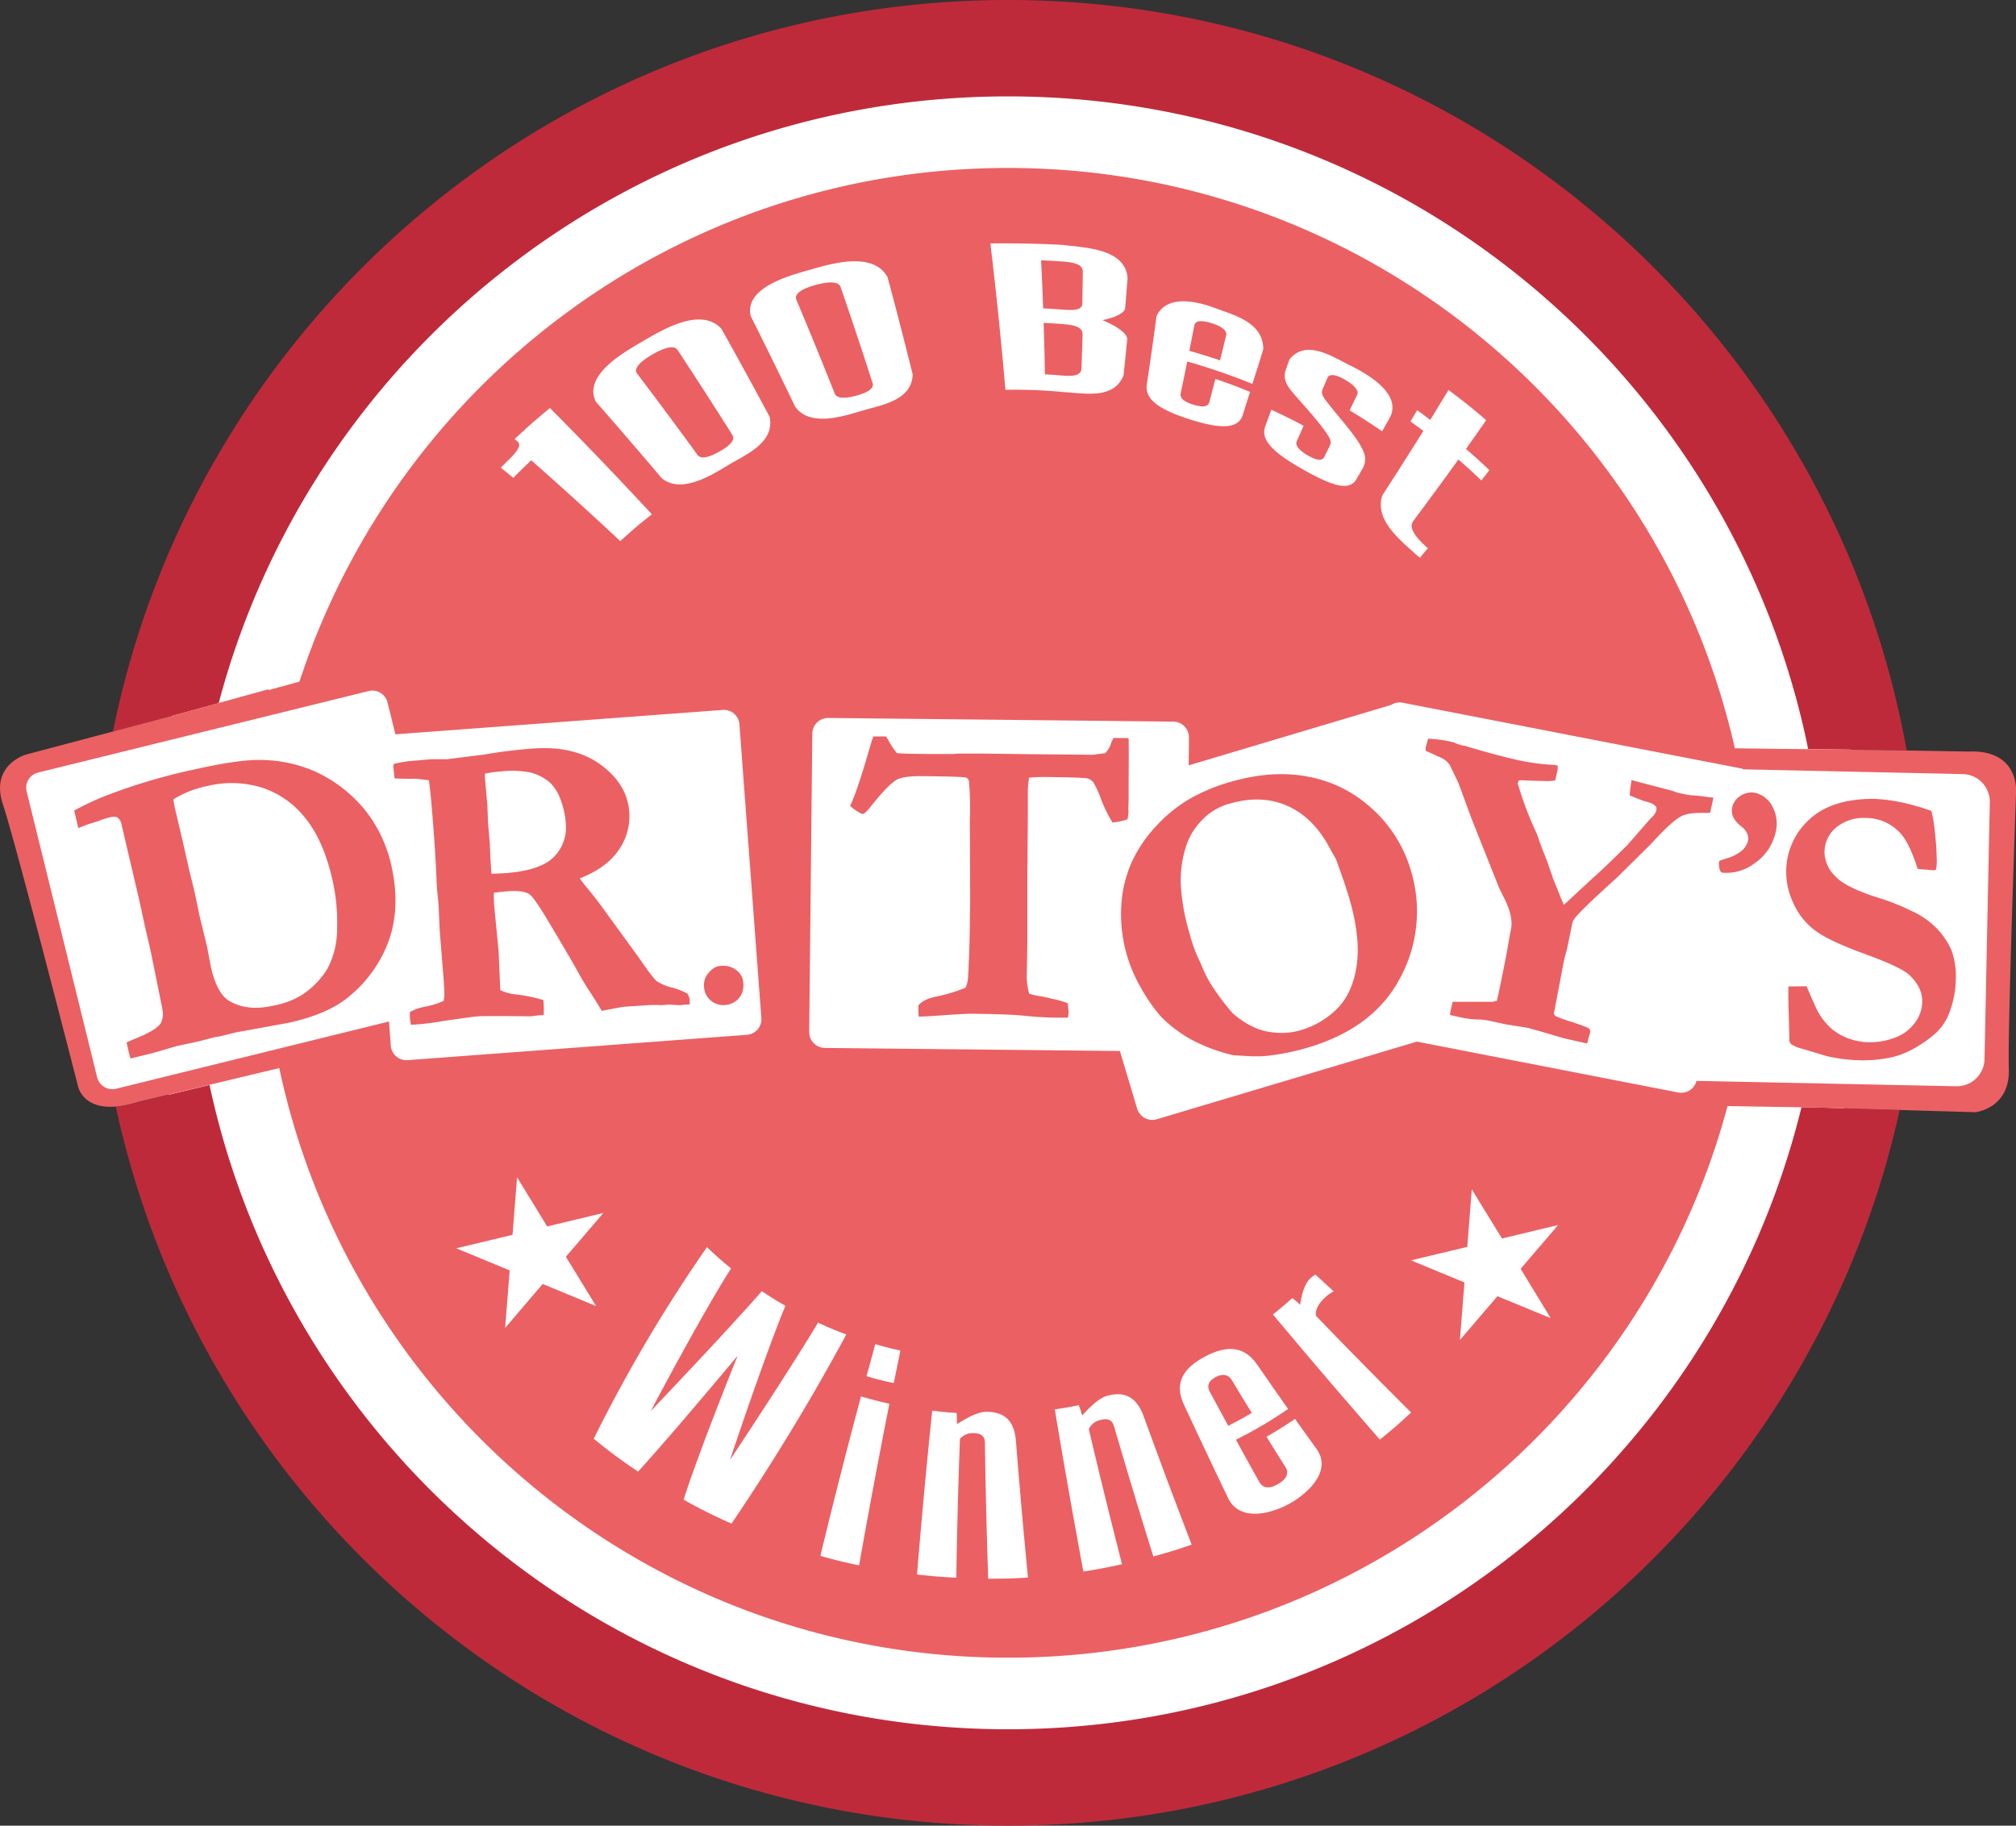 <svg id="e7d00b41-66e4-4df0-963d-185c45def8d4" data-name="Layer 1" xmlns="http://www.w3.org/2000/svg" viewBox="0 0 551.98 500"><rect x="0" y="0" width="551.98" height="500" fill="#333333" stroke="none"/><defs><style>.e1edc2f0-f4c8-4e8b-b212-13b9b1bfbbd6{fill:#fff;}.b5ad4c0d-77ce-48dd-b8cb-4a0a04f85149{fill:#bf2a3b;}.bfa3f052-b736-4c81-86ab-a26f4ceacea1{fill:#eb6063;}</style></defs><title>cert-dr-toys-100-best</title><path class="e1edc2f0-f4c8-4e8b-b212-13b9b1bfbbd6" d="M541.4,209.19l-34-.76C487.78,98.43,391.64,14.92,276,14.92c-112.18,0-206,78.58-229.43,183.7l-38.14,10a4.56,4.56,0,0,0-3.12,5.5l19.3,83.1a4.27,4.27,0,0,0,5.19,3.32l15.71-4.11C67.05,404,162.05,485.08,276,485.08c112.55,0,206.61-79.1,229.66-184.74l34,.76c4.19.09,7.65-3.49,7.74-8l1.45-75.6C548.9,213,545.58,209.28,541.4,209.19Z"/><polygon class="e1edc2f0-f4c8-4e8b-b212-13b9b1bfbbd6" points="122.4 307.67 130.66 321.15 146.04 317.46 135.78 329.49 144.04 342.98 129.42 336.92 119.14 348.96 120.39 333.19 105.78 327.14 121.16 323.44 122.4 307.67"/><path class="b5ad4c0d-77ce-48dd-b8cb-4a0a04f85149" d="M515.21,246.13c.54.16,1.11.35,1.7.56-.6-.22-1.17-.4-1.71-.57-1.19-.36-2.33-.74-3.38-1.1C512.87,245.38,514,245.76,515.21,246.13Zm9.92-8.23c-1.51-4.69-3-7.88-4.59-9.56a13.41,13.41,0,0,0-5.58-3.72,13.68,13.68,0,0,1,5.57,3.71c1.54,1.68,3.08,4.87,4.59,9.57Zm-6.59,46.31a18.9,18.9,0,0,1-6.34,1.17,17.54,17.54,0,0,1-6-1,0,0,0,0,1,0,0,17.69,17.69,0,0,0,6,1,19,19,0,0,0,6.35-1.16,11.68,11.68,0,0,0,5.59-4l0-.05v0l0,.07A11.73,11.73,0,0,1,518.54,284.21ZM56.35,292.13h0l-24.57,6.06a4.32,4.32,0,0,1-1.12.12h0a4.83,4.83,0,0,0,1.13-.12ZM498.4,222.25l-.49.28h0Zm1.1,34.18h0l.29.16Zm23.2,10.5q-2.24-2.1-12-5.65l-.14,0,.13,0q9.75,3.56,12,5.66a13.16,13.16,0,0,1,2.51,3.14h0A13.32,13.32,0,0,0,522.7,266.93ZM44,280.24a5.93,5.93,0,0,0,.46-3.82q-.11-.66-3.35-16.68l-1.41-6-1.57-7.25L33.8,228l-.49-2.17a3.1,3.1,0,0,0-1.26-2l-.14-.06.13.06a3,3,0,0,1,1.26,2l.48,2.17,4.34,18.53,1.57,7.24,1.4,6q3.27,16,3.37,16.69a5.83,5.83,0,0,1-.47,3.81q-1.25,1.83-6.12,3.84c-1.64.68-2.71,1.15-3.22,1.42.47,2.14.84,3.61,1.09,4.38h0c-.26-.79-.63-2.24-1.1-4.38.51-.27,1.58-.74,3.23-1.42C41.14,282.73,43.17,281.45,44,280.24Zm11.92-70.08h0c-.93.19-1.87.4-2.85.62a158.29,158.29,0,0,0-24,7.12l-1.07.44h0c.36-.14.71-.3,1.08-.44a157,157,0,0,1,24.05-7.12C54.08,210.55,55,210.35,55.93,210.16Zm443,93.18-5.68-.09C469.31,401,381.14,473.6,276,473.6,168.68,473.6,79,398,57.37,297.14L38,301.79a28.51,28.51,0,0,1-6.29,1.31C56,415.66,156.15,500,276,500c119.52,0,219.44-83.89,244.13-196l-21.26-.64ZM49,195.56l10.88-3C85.23,96.89,172.36,26.4,276,26.4c108.13,0,198.32,76.76,219.08,178.77l20.05.22h0l6.91.12C501,88.66,398.87,0,276,0,154.92,0,54,86.07,30.93,200.35l18-4.78Zm445.73,101.1,26.82.56h0l-26.82-.55Zm29.57-76.07-.53-.15.53.15Zm-11-1.8h-.48c.16,0,.32,0,.5,0a46.41,46.41,0,0,1,7.56,1c.73.14,1.56.33,2.5.58-.94-.25-1.78-.45-2.54-.59A47,47,0,0,0,513.32,218.79Z"/><path class="bfa3f052-b736-4c81-86ab-a26f4ceacea1" d="M291.3,88.79c-2.22-.18-3.32-.25-5.56-.37.19,5.64.26,8.46.36,14.1,2,.11,3,.18,5,.35,3.28.28,4.89-.29,5-1.86.14-3.75.21-5.63.32-9.39C296.44,90,295.14,89.09,291.3,88.79Zm-62.8,18.89c.55,1.41,2.46,1.61,5.89.69s5-2.05,4.51-3.51q-4.23-13.17-8.74-26.25c-.49-1.44-2.89-1.68-7-.52s-5.71,2.55-5.12,4Q223.41,94.81,228.5,107.68Zm62.78-22.86c3.52.27,5-.18,5.06-1.64.06-3.51.1-5.27.13-8.78,0-1.67-1.57-2.49-5.48-2.77-2.39-.17-3.57-.24-5.95-.34.27,5.27.38,7.9.58,13.17C287.88,84.56,289,84.64,291.28,84.82Zm-100.35,39.7c.89,1.24,2.83.94,6-.83s4.39-3.27,3.59-4.56q-7.38-11.73-15-23.29c-.82-1.26-3.25-.89-7,1.3s-5,4-4.09,5.16Q182.8,113.33,190.93,124.52Zm10.7,141.2a5.7,5.7,0,0,0-4.09-1.19,3.86,3.86,0,0,0-2.16.65,7,7,0,0,0-2.08,2.25,5.3,5.3,0,0,0-.54,2.8,5.24,5.24,0,0,0,5.84,5,5.41,5.41,0,0,0,4.16-2.43,5.81,5.81,0,0,0,.73-3.79A4.49,4.49,0,0,0,201.63,265.72Zm-13.39,6.42a18.13,18.13,0,0,0-4-1.61,13.33,13.33,0,0,1-4.42-1.82q-1.11-.9-4.87-6.39l-10-13.76c-1.07-1.48-2.48-3.28-4.2-5.4a30.89,30.89,0,0,1-2-2.59q7.36-2.9,10.66-7.77a16.17,16.17,0,0,0,2.88-10.48q-.57-7.53-7.74-12.83T146.06,205a132.53,132.53,0,0,0-13.7,1.69l-6.94.85-2.94.39c-.22,0-1.68,0-4.37,0-2.59.23-4.32.38-5.17.44a33.75,33.75,0,0,0-5.09.83l-.18.63.36,3.33q1.53.17,6.06.11l3.34.42c.33,2.14.8,7.07,1.37,14.79q.39,5.3.68,11.37l.12,3,.5,5.17.28,6.7,1,12.41c.23,3,.32,4.83.28,5.36a12.83,12.83,0,0,1-.2,1.64,23.29,23.29,0,0,1-5,1.57,13.31,13.31,0,0,0-4.21,1.46,15.61,15.61,0,0,0,0,1.75c0,.25.11.84.25,1.76l2.39-.17a61.75,61.75,0,0,0,6.38-.87l7.64-1.07c.4-.07,1.08-.14,2.06-.21,1.49-.11,6.24-.11,14.28,0l2.27-.28c.19,0,.63,0,1.34-.05a30.32,30.32,0,0,0-.08-4.13,45.22,45.22,0,0,0-7.62-1.56,12.55,12.55,0,0,1-4.18-1.15l-.45-10.5-1.19-12.34a35.6,35.6,0,0,1-.12-3.84c1.77-.22,3-.35,3.77-.4,2.71-.2,4.66,0,5.83.74q1.17.65,4.35,5.89,6.84,11.36,9.7,16.58,1.09,2,3.74,6l2.17,3.54c.59-.12,1.39-.28,2.38-.46,2.16-.42,3.46-.65,3.86-.68l5.57-.36a29,29,0,0,1,4.43-.05l2.29-.17,2.91.17,1.12-.13,1.5-.11c0-.53,0-1,0-1.3A5.33,5.33,0,0,0,188.24,272.14Zm-36.61-37.42c-2.47,2.46-6.85,3.93-13.17,4.4-.81.06-2.12.12-3.89.18l-.12-1.55q-.25-4.08-.33-6.64l-.51-6.07-.17-4.58-.67-7.51,0-1.06a30.06,30.06,0,0,1,4.37-.61,26.65,26.65,0,0,1,7.9.25,12.88,12.88,0,0,1,5.63,2.89,11.58,11.58,0,0,1,2.75,4.41,21.56,21.56,0,0,1,1.47,6.52A11.41,11.41,0,0,1,151.63,234.72ZM100,221.92a38.07,38.07,0,0,0-13.62-10.58,37.47,37.47,0,0,0-15.27-3.2q-5.92-.1-18,2.62a159.25,159.25,0,0,0-24,7.12A71.63,71.63,0,0,0,20.31,222l1.13,4.79,1-.4a32.74,32.74,0,0,1,4.2-1.4,18.94,18.94,0,0,1,3.19-1.07,3.63,3.63,0,0,1,2.22-.09,3.05,3.05,0,0,1,1.25,2L33.8,228l4.34,18.52,1.57,7.25,1.41,6c2.16,10.68,3.29,16.24,3.35,16.68a5.94,5.94,0,0,1-.46,3.82c-.84,1.22-2.87,2.5-6.12,3.84-1.65.67-2.72,1.14-3.23,1.41.47,2.15.84,3.6,1.1,4.39.57-.16,1.44-.38,2.6-.65,1.88-.45,3.4-.84,4.54-1.16,3.44-1,5.26-1.55,5.48-1.6l6.07-1.31L59,284l1.32-.19,4.4-1.1,3.3-.58,11.26-2.07q10.85-2.44,16.41-7.24a35.36,35.36,0,0,0,10.94-15.7q3-8.94.55-19.94A37.28,37.28,0,0,0,100,221.92Zm-7.71,32.51a23.24,23.24,0,0,1-2.58,10.78,22.67,22.67,0,0,1-7.24,7.4,23.34,23.34,0,0,1-7.72,2.83c-4.73,1.06-8.71.62-12-1.32q-3.37-2-5.05-9.49l-1-5.37-2.11-8.62-1.06-5.19c-.44-2-1-4.23-1.65-6.83l-1.81-8.05-2.18-9.23c-.11-.47-.25-1.28-.43-2.41a28.18,28.18,0,0,1,9.24-3.65,28.29,28.29,0,0,1,14.8.36,24.93,24.93,0,0,1,12,8.3q5.08,6.18,7.55,17.15A52.24,52.24,0,0,1,92.29,254.43ZM374.6,220.54a35,35,0,0,0-16.35-7.81q-9.51-1.9-20.85,1.27a50.09,50.09,0,0,0-11.63,4.77,39.62,39.62,0,0,0-9.28,7.54,36.71,36.71,0,0,0-6.56,9.69,33.24,33.24,0,0,0-2.8,10.48,40.09,40.09,0,0,0,5.1,23.78,47.41,47.41,0,0,0,5.64,8.17,36.61,36.61,0,0,0,8.34,6.3A47.31,47.31,0,0,0,337.67,289c.37,0,2.07.15,5.07.28a31.28,31.28,0,0,0,5.69-.3,61.59,61.59,0,0,0,8.81-1.83q18.67-5.24,26.06-19.19a38.42,38.42,0,0,0,3.06-29.36A36.8,36.8,0,0,0,374.6,220.54Zm-3.2,44.27c-.79,5-2.62,8.83-5.46,11.61a23.26,23.26,0,0,1-10.13,5.81,18.1,18.1,0,0,1-6.52.58,16.85,16.85,0,0,1-5.47-1.26,23.14,23.14,0,0,1-6.39-4.14,62.8,62.8,0,0,1-5.72-7.63,31.89,31.89,0,0,1-2.8-5.56c-.44-1-.75-1.73-1-2.14a45,45,0,0,1-2.26-6.6,58.21,58.21,0,0,1-2.36-13.4A31,31,0,0,1,325,231a18.56,18.56,0,0,1,4.12-6.41,16.4,16.4,0,0,1,7.77-4.56c5.73-1.61,10.94-1.39,15.59.67S361,226.52,364,232.11q.9,1.68,1.17,2.07l.57,1c1.8,4.86,3.1,8.75,3.93,11.66C371.61,253.84,372.21,259.85,371.4,264.81ZM530,254a22.75,22.75,0,0,0-7-4.69,61,61,0,0,0-7.84-3.16q-9.66-2.94-12.61-6.12a9.38,9.38,0,0,1-3-6.58,8.76,8.76,0,0,1,3.11-6.76,11.9,11.9,0,0,1,8.31-2.67,12.71,12.71,0,0,1,9.49,4.34q2.33,2.53,4.59,9.57l.65.12,3.83.3.53-.15a11.56,11.56,0,0,0,.24-2.08,81.46,81.46,0,0,0-.56-8.52,35.65,35.65,0,0,0-.92-5.5,59.31,59.31,0,0,0-8-2.31,47.57,47.57,0,0,0-7.56-1q-11.82-.1-18,5.76a19.31,19.31,0,0,0-6.2,14.31,20.31,20.31,0,0,0,2.1,8.79A18.74,18.74,0,0,0,497.2,255q3.74,2.75,13.51,6.31t12,5.65q3.63,3.39,3.6,7.33a9.73,9.73,0,0,1-2.15,6,11.68,11.68,0,0,1-5.59,4,19.22,19.22,0,0,1-6.35,1.16,17.45,17.45,0,0,1-6-1,15.31,15.31,0,0,1-4.74-2.71,17.71,17.71,0,0,1-3.6-4.45q-.74-1.23-3.23-7.18l-5,.06,0,2c0,1,0,2.6.08,4.9.13,4.47.2,6.9.19,7.3v.58a2,2,0,0,0,.46,1,10.84,10.84,0,0,0,3.35,1.36l6.38,1.92a44.83,44.83,0,0,0,8.87,1.15,36.89,36.89,0,0,0,9.25-.88,24.47,24.47,0,0,0,7-3.05,30.08,30.08,0,0,0,5-3.71,14.56,14.56,0,0,0,3.28-4.82,27.08,27.08,0,0,0,2-9.83,21.13,21.13,0,0,0-1.13-7.66A19.63,19.63,0,0,0,530,254ZM462.89,217.8l-.95-.14-2.66-.56-1.33-.5-11.26-2.95c-.3,2.28-.46,3.67-.5,4.17.43.2,1,.43,1.66.69s1.39.53,2.13.84a14.61,14.61,0,0,1,2.29.7,4.69,4.69,0,0,1,1.24.95,3.78,3.78,0,0,1,0,1,5,5,0,0,1-1.59,2.16l-6.43,7.38-.28.24q-6,6-9.56,9.12l-7.44,6.9c-.37-.73-.82-1.77-1.33-3.1-.12-.33-.39-1-.83-2.08-.24-.56-.46-1.12-.69-1.71-.16-.37-.28-.75-.4-1.12q-1.77-5.1-2.1-5.8c-.71-1.77-1.4-3.64-2.07-5.63a91.55,91.55,0,0,1-5.24-13.84l.26-.7.38-.15c1.59.09,2.88.14,3.84.16l2.58.06a14.13,14.13,0,0,0,3.21-.15l.65-2.86a3.75,3.75,0,0,0,0-1.18l-.44-.14a5.6,5.6,0,0,0-.9-.07,63,63,0,0,1-8.85-1.18q-4-.84-10.8-2.75c-2.43-.69-3.92-1.14-4.46-1.33l-.58-.05a18.12,18.12,0,0,1-1.89-.62l-.52-.24a33.16,33.16,0,0,0-7-1l-.45,1.56a6.33,6.33,0,0,0-.22.85,1.67,1.67,0,0,0,.08.94c2.86,1.25,4.46,2,4.81,2.21a6,6,0,0,1,1.68,1.61c1.55,3.17,2.38,4.93,2.5,5.26l3.4,9.25,7.46,18.75c.18.46.65,1.44,1.42,2.95q2.72,5.3,2,8.79l-.26,1.27c-.07.34-.28,1.53-.63,3.6s-1.1,5.92-2.28,11.57c-.07.41-.31,1.46-.7,3.16a8,8,0,0,1-1.38.28H397.74c-.2.81-.36,1.41-.43,1.82s-.2,1-.32,1.79l3.82.84a28.71,28.71,0,0,0,4.24.41,14.31,14.31,0,0,1,2.54.29l4.6,1,6.2,1,4,1.13,5.83,1.71,6.36,1.43.37-1.54a10.41,10.41,0,0,0,.37-1.31,1.22,1.22,0,0,0-.2-1.2c-.36-.34-2.27-1.06-5.75-2.17a27.39,27.39,0,0,1-3.42-1.28,1.21,1.21,0,0,1-.49-.73l2.71-14.23a29.29,29.29,0,0,1,.78-3l.28-1.32,1-4.81.35-1.72a7.42,7.42,0,0,1,1.23-1.76q2.55-2.83,10.85-10.3l9.44-9.33q5.69-6.33,8.56-7.7,2-.91,6.81-.74l.77-.07.9-4.15c-.53,0-1.07-.09-1.64-.16C465.67,218,464.11,217.86,462.89,217.8Zm18.05-.57a5.27,5.27,0,0,0-4.09.54,5.07,5.07,0,0,0-2.53,3.17,4.17,4.17,0,0,0,.29,2.95,7.47,7.47,0,0,0,2.12,2.4c1.62,1.29,2.23,2.69,1.83,4.17a5.57,5.57,0,0,1-2.07,2.84,11.56,11.56,0,0,1-3.73,1.78l-1.94.65-.14.27a5,5,0,0,0,.22,2.25,1.27,1.27,0,0,0,.53.74,12.59,12.59,0,0,0,8.85-2.48,13.81,13.81,0,0,0,5.74-8,9.82,9.82,0,0,0-.55-7.26A7.23,7.23,0,0,0,480.94,217.23Zm-172,4.61.08-2.88v-5q.07-7.86,0-11.77c-.75-.05-1.32-.06-1.69-.07l-2.5,0-.63,1.43a6.5,6.5,0,0,1-1.6,2.73l-3.35.43-17.48-.16-12.78-.17H262.2l-1.12.12c-2.27,0-4.85,0-7.76,0q-7-.08-7.74-.25a19.32,19.32,0,0,1-2.4-3.63l-.56-.92-3.51,0c-.29.75-.72,2.2-1.34,4.34q-3.21,11-5,14.67a12.68,12.68,0,0,0,3.32,2.23c.46,0,1.15-.59,2.11-1.79q4.91-6.22,7.36-7.63c1.22-.67,3.6-1,7.15-.95,6.44.06,10.25.17,11.41.33a1.37,1.37,0,0,1,.8.32,1.51,1.51,0,0,1,.39.77,91.31,91.31,0,0,1,.24,10.69l.08,21.39q-.12,14.83-.58,21.61a7.18,7.18,0,0,1-.7,2.82,42.56,42.56,0,0,1-8.17,2.47c-2.32.51-3.89,1.31-4.73,2.4v.45l0,1.3c0,.3.07.74.1,1.3.64,0,2-.06,4.19-.19,5.51-.4,8.84-.59,10-.59,7.12.07,12.05.25,14.76.56a98.28,98.28,0,0,0,9.9.52c.52,0,1.2,0,2,0a10.29,10.29,0,0,0,.19-1.47c0-.3-.09-1.14-.26-2.49a23.92,23.92,0,0,0-3-.94c-2.5-.58-3.9-.9-4.2-.94a14.76,14.76,0,0,1-3.35-.76,19.12,19.12,0,0,1-.63-5.89l.13-7.36V240.83l.14-16.64v-7.58a30.2,30.2,0,0,1,.32-3.61,39.36,39.36,0,0,1,4-.2q10.64.1,12,.39a3.18,3.18,0,0,1,1.58,1,26.36,26.36,0,0,1,2.14,4.66,38.44,38.44,0,0,0,3.14,6.42,20.06,20.06,0,0,0,4.1-.87A13.12,13.12,0,0,0,309,221.84Zm230.61-16-24.45-.42L475,204.94C454.47,114,373.17,46,276,46c-90.56,0-167.32,59-194,140.68L73.53,189v-.24L49,195.55h0L7.18,206.64s-10,2.74-6.38,13.67c3.54,10.6,20.51,77,20.51,77s1.52,9.22,16.64,4.44l38.52-9.23C96.05,384.79,177.94,454,276,454c94.35,0,173.73-64.07,197-151.08l25.84.44v0l42,1.25s9.52-1,9.17-11.8c-.34-10.42,2-76.18,2-76.18S552.72,205.57,539.58,205.81ZM388,112.35c1.46,1,2.17,1.57,3.6,2.65,2-3.27,3-4.91,5-8.2,4.21,3.15,6.26,4.8,10.32,8.27-2.2,3.17-3.3,4.74-5.53,7.88,2.6,2.25,3.88,3.41,6.41,5.81l-2.21,2.82c-2.47-2.36-3.72-3.5-6.28-5.73q-6.1,8.47-12.35,16.84c-1.09,1.45-.11,3.58,2.73,6.3.38.37.86.82,1.27,1.16-.87,1-1.3,1.55-2.16,2.59-.84-.61-2-1.68-3-2.6-4-3.59-9.25-8.58-7.33-14.46q5.68-8.77,11.24-17.64c-1.39-1.06-2.09-1.59-3.52-2.61C386.93,114.2,387.28,113.58,388,112.35Zm-41.56,4.37c.66-1.79,1-2.7,1.65-4.5,3.57,1.65,5.34,2.52,8.83,4.39-.74,1.73-1.13,2.58-1.89,4.3-.48,1.13.8,2.53,3.09,3.84s3.85,1.59,4.43.46.88-1.76,1.47-2.94.45-1.79-.92-3.77c-2.67-3.87-6.28-7.58-9.35-11.23-2.09-2.46-2.32-4.26-1.65-6.15.39-1.09.57-1.64,1-2.73,4.48-5.52,11.54-.81,16.51,1.66,4.42,2.2,13.9,7.42,11.16,13.88-.94,1.68-1.4,2.52-2.34,4.19-3.52-2.4-5.3-3.55-8.91-5.72.84-1.73,1.26-2.59,2.09-4.32.53-1.1-.92-2.72-3.41-4.13s-4.25-1.65-4.74-.47-.78,1.84-1.31,3.07c-.38.9-.35,1.56,1,3.3,2.83,3.72,6.49,7.65,8.81,11.26s2.2,5.37.92,7.58c-.6,1-.9,1.55-1.51,2.58-2,3.42-6.83,1.75-15.12-3C348.64,123.92,345,120.44,346.45,116.72ZM314,105.28c.94-6.23,1.84-12.47,2.66-18.71,2.81-5.92,10.83-4.12,15.86-2.26,5.62,2.08,13.29,4,13.38,11.29-1.17,3.83-1.76,5.73-3,9.54A175.62,175.62,0,0,0,325.07,99c-.71,3.49-1.06,5.24-1.8,8.73-.27,1.29.88,2.27,3.35,3.06s4.14.7,4.48-.62c.69-2.56,1-3.84,1.67-6.4,3.82,1.32,5.73,2,9.5,3.57-.81,2.54-1.23,3.81-2,6.34-1.27,3.86-6.12,3.86-14.58,1.15S313.4,109.3,314,105.28ZM290.88,67.07c5.93.75,17.32.93,17.85,9.12-.26,3.26-.38,4.89-.66,8.15-.18,2.2-6.21,3.34-6.21,3.34s7,2.8,6.77,5.34c-.39,3.91-.59,5.87-1,9.78-2.71,6.69-10.65,4.88-16.58,4.57a136,136,0,0,0-15.76-.61q-1.74-20.08-4.12-40.09C277.76,66.6,284.27,66.72,290.88,67.07Zm-69.32,6.87c5.72-1.64,17.5-5.3,21.46,2q3.57,13.27,6.88,26.6c-.27,7.2-8.45,8.32-14.06,10-5.28,1.6-14.34,4.42-18.19-1.28q-5.93-12.4-12.1-24.68C203.71,78.64,216.51,75.4,221.56,73.94ZM175.92,93.51c5.18-3,15.84-9.64,21.59-3.48q6.74,12,13.21,24.1c1.47,7.09-6.3,10.22-11.35,13.27-4.79,2.88-13,8-18.26,3.49q-8.87-10.51-17.94-20.83C159.46,102.67,171.31,96.22,175.92,93.51Zm-36.48,32.26c2.56-2.52,3.29-4,2.28-4.82l-.81-.71c3.79-3.54,5.72-5.24,9.67-8.49q14.22,14.31,27.9,29.1c-3.54,2.8-5.27,4.27-8.64,7.35q-12-11.23-24.38-22.13c-2,1.88-3,2.84-4.92,4.8l-3.41-2.78C138,127.15,138.51,126.69,139.44,125.77ZM107,286.35l-.49-6.59L31.79,298.18a4.29,4.29,0,0,1-5.19-3.13L7.3,216.77a4.27,4.27,0,0,1,3.12-5.18l90.52-22.33a4.28,4.28,0,0,1,5.17,3.14l2.15,8.71,89.61-6.68a4.29,4.29,0,0,1,4.59,4l6,80.39a4.27,4.27,0,0,1-3.95,4.59l-92.95,6.94A4.3,4.3,0,0,1,107,286.35ZM138.3,363.7l1.25-15.77-14.61-6.05,15.39-3.69,1.24-15.77,8.25,13.48,15.39-3.7-10.27,12,8.26,13.49-14.61-6.05Zm48.88,47c4.24-13.33,14.8-39.42,14.8-39.42s-17.88,21.47-27.27,31.75a140.91,140.91,0,0,1-12.14-9,413,413,0,0,1,31-52.47c2.58,2.46,3.9,3.62,6.6,5.83-8.1,12.67-22,39.07-22,39.07s20.6-21.59,30.43-32.85c2.54,1.71,3.84,2.52,6.45,4-5.75,13.88-15.19,42.26-15.19,42.26s16.47-24.81,24.12-37.63c3.06,1.42,4.62,2.06,7.74,3.23a602.52,602.52,0,0,1-31.43,51.8A139.11,139.11,0,0,1,187.18,410.72Zm48,18c-4.26-.89-6.36-1.41-10.56-2.58q5.29-21.9,11.12-43.67c3.09.89,4.64,1.28,7.78,2Q239.14,406.52,235.22,428.71Zm9.49-49.92c-3-.65-4.48-1-7.43-1.88,1-3.51,1.44-5.26,2.42-8.77,2.74.79,4.1,1.14,6.87,1.75C245.8,373.45,245.44,375.22,244.71,378.79Zm25.9,53.58q-.63-18.54-.9-37.11c0-1.89-.94-2.68-3-2.74a4.5,4.5,0,0,0-3.84,1.58q-.7,19-1,38c-4.3-.21-6.45-.39-10.75-.88q1.83-22.45,4.16-44.87c2.67.33,4,.46,6.68.64A27.67,27.67,0,0,1,262,390c.16.07,4.83-3.36,8.06-3.35,5,0,7.68,2.48,8.11,8.07q1.47,18.69,3.3,37.34C277.15,432.3,275,432.37,270.61,432.37Zm45.21-6.1q-5.54-17.73-10.73-35.55c-.53-1.82-1.61-2.34-3.64-1.84a4.52,4.52,0,0,0-3.29,2.53q4.36,18.54,9.09,37c-4.2.93-6.32,1.32-10.58,2Q292.5,408.22,288.8,386c2.65-.4,3.95-.62,6.57-1.15a27.93,27.93,0,0,1,.91,2.79c.17,0,3.76-4.53,6.87-5.37,4.86-1.31,8.07.37,10,5.64q6.4,17.63,13.13,35.13C322.12,424.47,320,425.11,315.82,426.27ZM353,411.85c-5,2.74-13.72,5.1-16.85-1.78q-6.09-12.66-12-25.41c-2.57-5.55-.56-9.68,5.53-13,6.26-3.38,11-3,14.51,2.05s5.08,7.32,8.5,12.17a120.48,120.48,0,0,1-14.29,8.42c2.55,4.64,3.82,7,6.41,11.59,1,1.72,2.67,1.91,5,.62s3.26-3,2.17-4.67c-2.09-3.33-3.13-5-5.21-8.34,3.18-1.85,4.74-2.83,7.82-4.89,2.29,3.23,3.46,4.85,5.76,8.06C365,402.88,357.84,409.19,353,411.85Zm24.82-17.57Q363,377.32,348.53,360c2.17-1.73,3.23-2.63,5.3-4.5a24.14,24.14,0,0,1,2.12,1.82c.11,0,.48-4.86,2.68-7.07a7.74,7.74,0,0,1,1.54-1.17l5,4.59a10.15,10.15,0,0,0-2.75,2.06c-1.28,1.26-2.42,2.94-2.06,4.69q12.85,13.33,26,26.42C383,390,381.29,391.44,377.82,394.28ZM424.57,361,410,355l-10.28,12,1.25-15.77-14.62-6.05,15.38-3.69,1.25-15.77,8.26,13.48,15.38-3.7-10.27,12Zm118.79-70.93a7.59,7.59,0,0,1-7.74,7.43l-70.35-1.46c-.25,0-.5,0-.75-.05a4.35,4.35,0,0,1-5,3.22l-71.57-13.94-71.2,21.26a4.34,4.34,0,0,1-5.4-2.91l-4.72-15.78L225.86,287a4.34,4.34,0,0,1-4.3-4.39l.85-81.68a4.34,4.34,0,0,1,4.39-4.3l94.44,1a4.34,4.34,0,0,1,4.3,4.39l-.08,7.59,55.44-16.55a4.31,4.31,0,0,1,3.16-.6l92.69,18c.29.05.46.14.51.24L537.4,212a7.57,7.57,0,0,1,7.41,7.74ZM335.73,91.84c.3-1.24-1.13-2.45-4.07-3.36s-4.43-.58-4.66.67c-.54,2.77-.8,4.15-1.36,6.92,3.38,1,5.06,1.49,8.41,2.62C334.73,96,335.06,94.58,335.73,91.84ZM337.29,378c-1-1.61-2.56-1.87-4.51-.81s-2.39,2.41-1.49,4.07c2,3.7,3,5.54,5,9.23,2.63-1.34,3.91-2.05,6.46-3.53C340.55,383.39,339.46,381.61,337.29,378Z"/></svg>